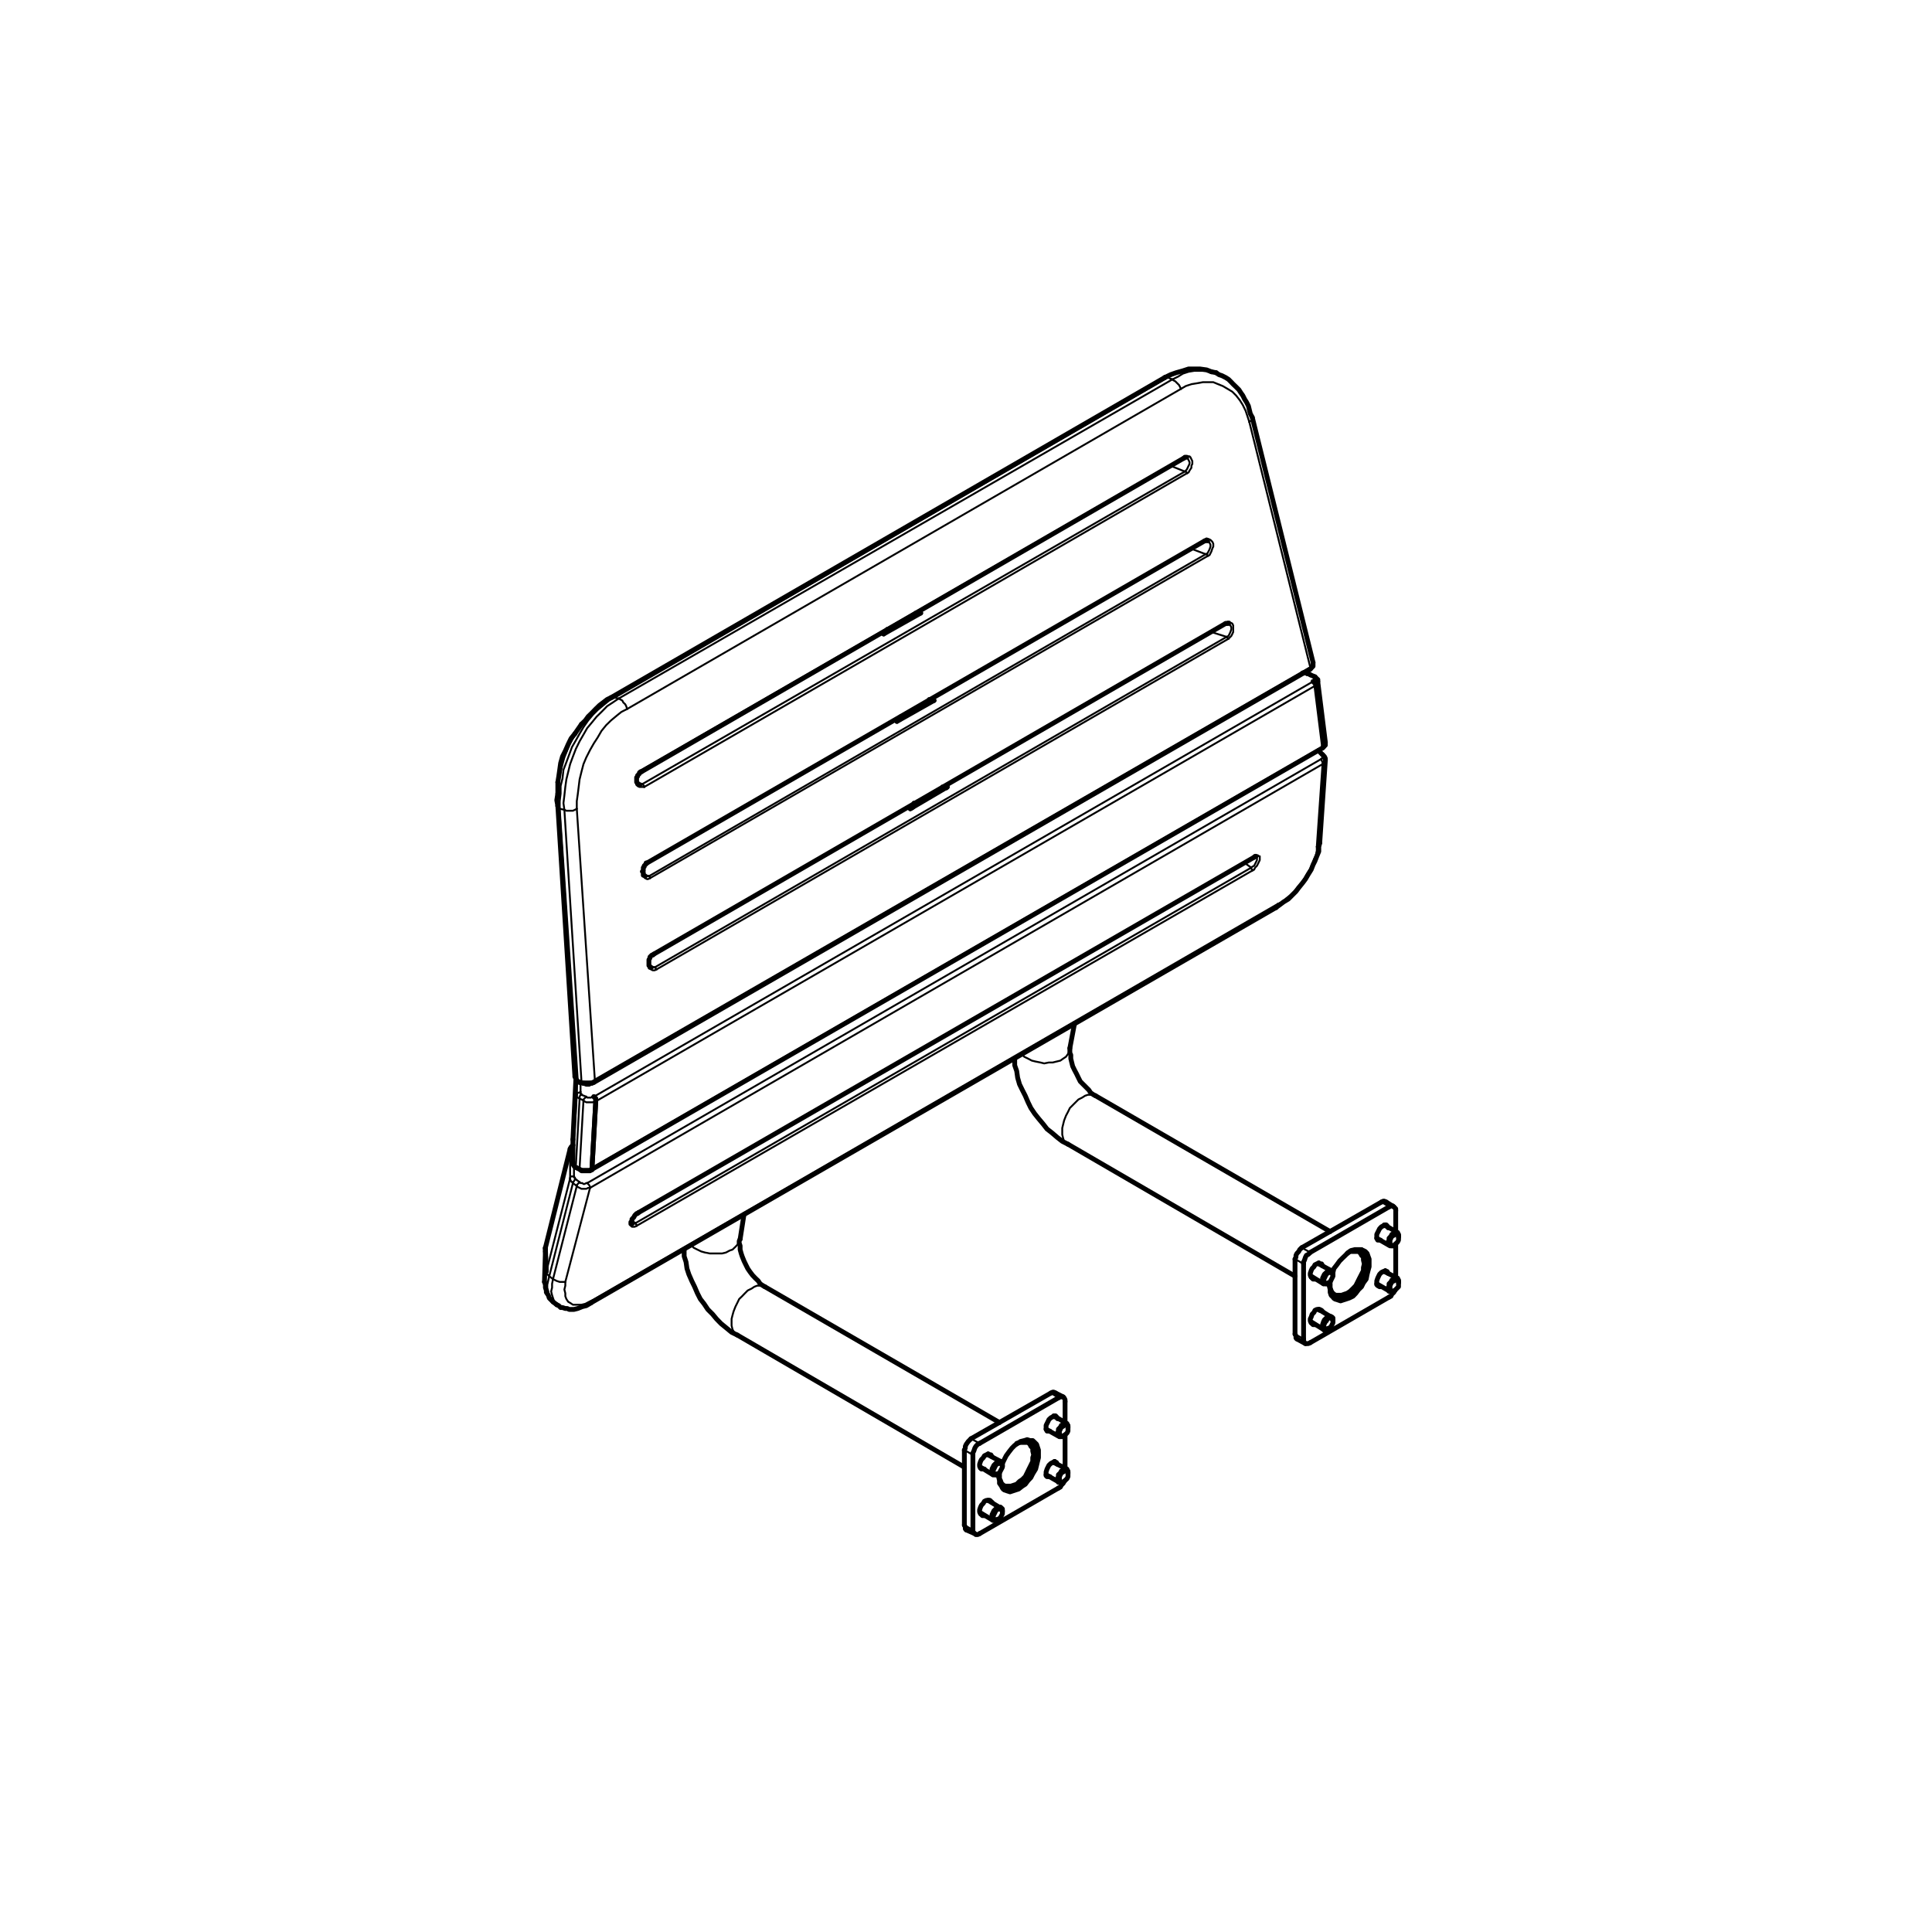<svg id="Layer_1" data-name="Layer 1" xmlns="http://www.w3.org/2000/svg" viewBox="0 0 165 165"><defs><style>.cls-1,.cls-2,.cls-3{fill:none;}.cls-2,.cls-3{stroke:#000;stroke-linecap:round;stroke-linejoin:round;}.cls-2{stroke-width:0.41px;}.cls-3{stroke-width:0.16px;}</style></defs><title>ARD-01-05-24-2</title><rect class="cls-1" width="165" height="165"/><polyline class="cls-2" points="113.84 108.67 113.92 108.34 114.17 108.02 114.41 107.69 114.65 107.45 114.9 107.21 115.14 106.97 115.38 106.8 115.71 106.72 115.95 106.72 116.2 106.72 116.44 106.8 116.6 106.88 116.76 107.05 116.84 107.29 116.93 107.53 116.93 107.86 116.93 108.18 116.84 108.51 116.76 108.83 116.68 109.24 116.44 109.56 116.28 109.89 116.03 110.13 115.79 110.45 115.55 110.7 115.22 110.86 114.98 110.94 114.73 111.02 114.49 111.1 114.25 111.02 114 110.94 113.84 110.78 113.68 110.62 113.6 110.37 113.6 110.13 113.52 109.8 113.6 109.48"/><line class="cls-2" x1="117.66" y1="105.83" x2="117.66" y2="105.83"/><line class="cls-2" x1="118.31" y1="104.69" x2="118.31" y2="104.61"/><polyline class="cls-2" points="117.9 105.91 117.82 105.91 117.66 105.91 117.58 105.75 117.58 105.67 117.58 105.42 117.66 105.26 117.74 105.1 117.82 104.94 117.98 104.77 118.14 104.69 118.31 104.61 118.39 104.61 118.47 104.69 118.55 104.86"/><line class="cls-2" x1="117.66" y1="109.72" x2="117.66" y2="109.72"/><line class="cls-2" x1="118.31" y1="108.59" x2="118.31" y2="108.51"/><polyline class="cls-2" points="117.9 109.89 117.82 109.89 117.66 109.8 117.58 109.72 117.58 109.56 117.58 109.4 117.66 109.16 117.74 108.99 117.82 108.83 117.98 108.67 118.14 108.59 118.31 108.59 118.39 108.59 118.47 108.59 118.55 108.75"/><line class="cls-2" x1="111.98" y1="112.97" x2="112.06" y2="112.97"/><line class="cls-2" x1="112.71" y1="111.91" x2="112.63" y2="111.83"/><polyline class="cls-2" points="112.3 113.13 112.14 113.13 112.06 113.05 111.98 112.97 111.9 112.81 111.9 112.64 111.98 112.48 112.06 112.24 112.22 112.08 112.3 111.91 112.46 111.83 112.63 111.83 112.71 111.83 112.87 111.91 112.95 112"/><line class="cls-2" x1="111.98" y1="109.07" x2="112.06" y2="109.07"/><line class="cls-2" x1="112.71" y1="107.94" x2="112.63" y2="107.86"/><polyline class="cls-2" points="112.3 109.24 112.14 109.24 112.06 109.16 111.98 109.07 111.9 108.91 111.9 108.75 111.98 108.51 112.06 108.34 112.22 108.18 112.3 108.02 112.46 107.94 112.63 107.86 112.71 107.94 112.87 107.94 112.95 108.1"/><polyline class="cls-2" points="118.39 102.66 118.22 102.58 118.14 102.58 117.98 102.66"/><line class="cls-3" x1="117.98" y1="102.66" x2="118.63" y2="103.07"/><polyline class="cls-2" points="118.63 103.07 118.79 102.99 118.95 102.99 119.04 103.07 119.12 103.15 119.2 103.23 119.2 103.39"/><line class="cls-3" x1="111.9" y1="106.96" x2="111.17" y2="106.56"/><polyline class="cls-2" points="110.6 113.94 110.68 114.1 110.68 114.27 110.76 114.35"/><polyline class="cls-2" points="111.17 106.56 111 106.72 110.92 106.88 110.76 107.05 110.68 107.21 110.68 107.37 110.6 107.53"/><polyline class="cls-2" points="119.12 110.21 119.04 110.37 118.87 110.53 118.79 110.7 118.63 110.78"/><polyline class="cls-2" points="111.9 114.67 111.73 114.75 111.57 114.75 111.49 114.75 111.41 114.67 111.33 114.51 111.33 114.35"/><line class="cls-3" x1="111.33" y1="114.35" x2="110.6" y2="113.94"/><line class="cls-3" x1="110.6" y1="107.53" x2="111.33" y2="107.94"/><polyline class="cls-2" points="111.33 107.94 111.33 107.78 111.41 107.61 111.49 107.37 111.57 107.21 111.73 107.13 111.9 106.97"/><line class="cls-2" x1="119.04" y1="103.07" x2="118.39" y2="102.66"/><line class="cls-2" x1="111.49" y1="114.75" x2="110.76" y2="114.35"/><line class="cls-2" x1="117.98" y1="102.66" x2="111.17" y2="106.56"/><line class="cls-2" x1="118.63" y1="103.07" x2="111.9" y2="106.96"/><line class="cls-2" x1="110.6" y1="107.53" x2="110.6" y2="113.94"/><line class="cls-2" x1="118.63" y1="110.78" x2="111.9" y2="114.67"/><line class="cls-2" x1="111.33" y1="114.35" x2="111.33" y2="107.94"/><line class="cls-2" x1="119.2" y1="109.16" x2="119.2" y2="106.23"/><line class="cls-2" x1="119.2" y1="105.18" x2="119.2" y2="103.39"/><polyline class="cls-2" points="85.61 124.98 85.77 124.65 85.93 124.33 86.17 124 86.42 123.68 86.66 123.44 86.91 123.27 87.15 123.11 87.47 123.03 87.72 122.95 87.96 123.03 88.2 123.03 88.37 123.19 88.53 123.35 88.61 123.6 88.69 123.84 88.69 124.17 88.69 124.49 88.61 124.81 88.53 125.14 88.45 125.46 88.2 125.87 88.04 126.19 87.8 126.44 87.56 126.76 87.31 126.92 86.99 127.17 86.74 127.25 86.5 127.33 86.26 127.41 86.01 127.33 85.77 127.25 85.61 127.09 85.53 126.92 85.36 126.68 85.36 126.44 85.28 126.11 85.36 125.79"/><line class="cls-2" x1="89.42" y1="122.14" x2="89.42" y2="122.14"/><line class="cls-2" x1="90.07" y1="121" x2="90.07" y2="120.92"/><polyline class="cls-2" points="89.66 122.22 89.58 122.22 89.42 122.22 89.34 122.06 89.34 121.97 89.34 121.73 89.42 121.57 89.5 121.41 89.58 121.24 89.75 121.08 89.91 121 90.07 120.92 90.15 120.92 90.23 121 90.31 121.16"/><line class="cls-2" x1="89.42" y1="126.03" x2="89.42" y2="126.03"/><line class="cls-2" x1="90.07" y1="124.9" x2="90.07" y2="124.81"/><polyline class="cls-2" points="89.66 126.11 89.58 126.11 89.42 126.11 89.34 126.03 89.34 125.87 89.34 125.71 89.42 125.46 89.5 125.3 89.58 125.14 89.75 124.98 89.91 124.9 90.07 124.81 90.15 124.9 90.23 124.9 90.31 125.06"/><line class="cls-2" x1="83.74" y1="129.28" x2="83.82" y2="129.28"/><line class="cls-2" x1="84.47" y1="128.14" x2="84.39" y2="128.14"/><polyline class="cls-2" points="84.07 129.44 83.9 129.44 83.82 129.36 83.74 129.28 83.66 129.12 83.66 128.95 83.74 128.71 83.82 128.55 83.98 128.38 84.07 128.22 84.23 128.14 84.39 128.14 84.55 128.14 84.63 128.22 84.72 128.3"/><line class="cls-2" x1="83.74" y1="125.38" x2="83.82" y2="125.38"/><line class="cls-2" x1="84.47" y1="124.25" x2="84.39" y2="124.17"/><polyline class="cls-2" points="84.07 125.46 83.9 125.46 83.82 125.46 83.74 125.38 83.66 125.22 83.66 125.06 83.74 124.81 83.82 124.65 83.98 124.49 84.07 124.33 84.23 124.25 84.39 124.17 84.55 124.25 84.63 124.25 84.72 124.41"/><polyline class="cls-2" points="90.15 118.97 89.99 118.89 89.91 118.89 89.75 118.97"/><line class="cls-3" x1="89.75" y1="118.97" x2="90.39" y2="119.38"/><polyline class="cls-2" points="90.39 119.38 90.56 119.3 90.72 119.3 90.8 119.3 90.88 119.38 90.96 119.54 90.96 119.7"/><line class="cls-3" x1="83.66" y1="123.27" x2="82.93" y2="122.87"/><polyline class="cls-2" points="82.36 130.25 82.44 130.41 82.44 130.57 82.52 130.66"/><polyline class="cls-2" points="82.93 122.87 82.77 123.03 82.69 123.11 82.52 123.35 82.44 123.52 82.44 123.68 82.36 123.84"/><polyline class="cls-2" points="90.88 126.52 90.8 126.68 90.64 126.84 90.56 127 90.39 127.09"/><polyline class="cls-2" points="83.66 130.98 83.5 131.06 83.34 131.06 83.25 130.98 83.17 130.9 83.09 130.82 83.09 130.66"/><line class="cls-3" x1="83.09" y1="130.66" x2="82.36" y2="130.25"/><line class="cls-3" x1="82.36" y1="123.84" x2="83.09" y2="124.25"/><polyline class="cls-2" points="83.09 124.25 83.09 124.08 83.17 123.92 83.25 123.68 83.34 123.52 83.5 123.35 83.66 123.27"/><line class="cls-2" x1="90.8" y1="119.3" x2="90.15" y2="118.97"/><line class="cls-2" x1="83.25" y1="130.98" x2="82.52" y2="130.66"/><line class="cls-2" x1="89.75" y1="118.97" x2="82.93" y2="122.87"/><line class="cls-2" x1="90.39" y1="119.38" x2="83.66" y2="123.27"/><line class="cls-2" x1="82.36" y1="123.84" x2="82.36" y2="130.25"/><line class="cls-2" x1="90.39" y1="127.09" x2="83.66" y2="130.98"/><line class="cls-2" x1="83.09" y1="130.66" x2="83.09" y2="124.25"/><line class="cls-2" x1="90.96" y1="125.38" x2="90.96" y2="122.54"/><line class="cls-2" x1="90.96" y1="121.49" x2="90.96" y2="119.7"/><polyline class="cls-3" points="58.99 106.31 59.24 106.56 59.56 106.72 59.89 106.88 60.21 106.97 60.62 107.05 60.94 107.05 61.35 107.05 61.67 107.05 62 106.97 62.32 106.8 62.56 106.72 62.81 106.48 62.97 106.31 63.13 106.07 63.21 105.83"/><polyline class="cls-2" points="86.83 123.27 87.15 123.19 87.31 123.19 87.56 123.19 87.8 123.19 87.96 123.35 88.04 123.52 88.2 123.68 88.2 123.92 88.28 124.25 88.2 124.49 88.2 124.81 88.04 125.14 87.88 125.46 87.72 125.79 87.56 126.11 87.31 126.36 87.07 126.52 86.83 126.76 86.58 126.84 86.34 126.92 86.09 126.92 85.85 126.92 85.69 126.84 85.53 126.68 85.44 126.44 85.36 126.28 85.36 125.95"/><polyline class="cls-3" points="62.97 114.02 62.81 113.94 62.65 113.7 62.56 113.54 62.48 113.21 62.48 112.97 62.48 112.64 62.56 112.32 62.65 112 62.81 111.59 62.97 111.27 63.13 110.94 63.38 110.7 63.62 110.45 63.86 110.21 64.19 110.05 64.43 109.89 64.67 109.8 64.92 109.8 65.16 109.8 65.32 109.89"/><polyline class="cls-2" points="88.04 123.03 88.2 123.19 88.37 123.35 88.45 123.6 88.45 123.92 88.45 124.25 88.45 124.57 88.37 124.9 88.2 125.22 88.04 125.55 87.88 125.87 87.64 126.19 87.47 126.52 87.15 126.68 86.91 126.92 86.66 127.09 86.42 127.17 86.17 127.25 85.93 127.25 85.69 127.17"/><line class="cls-2" x1="63.21" y1="105.83" x2="63.54" y2="103.72"/><polyline class="cls-2" points="65.32 109.89 65.16 109.8 64.92 109.64 64.76 109.4 64.51 109.16 64.27 108.91 64.03 108.59 63.86 108.34 63.7 108.02 63.54 107.69 63.38 107.29 63.3 107.05 63.21 106.72 63.21 106.4 63.13 106.15 63.13 105.99 63.21 105.83"/><polyline class="cls-2" points="62.97 114.02 62.48 113.78 62.08 113.45 61.59 113.05 61.19 112.64 60.86 112.24 60.45 111.83 60.13 111.35 59.81 110.94 59.56 110.45 59.32 109.89 59.08 109.4 58.83 108.83 58.67 108.34 58.59 107.78 58.43 107.29 58.43 106.72"/><line class="cls-2" x1="82.36" y1="125.3" x2="62.97" y2="114.02"/><line class="cls-2" x1="85.36" y1="121.49" x2="65.32" y2="109.89"/><polyline class="cls-3" points="91.37 89.52 91.37 89.76 91.21 90.01 91.04 90.25 90.8 90.41 90.56 90.58 90.23 90.66 89.91 90.74 89.58 90.74 89.18 90.82 88.85 90.74 88.45 90.66 88.12 90.58 87.8 90.41 87.47 90.25 87.23 90.01"/><polyline class="cls-2" points="113.6 109.64 113.6 109.97 113.68 110.21 113.76 110.37 113.92 110.53 114.09 110.62 114.33 110.62 114.57 110.62 114.82 110.53 115.06 110.45 115.3 110.29 115.55 110.05 115.79 109.8 115.95 109.48 116.11 109.16 116.28 108.83 116.44 108.51 116.44 108.26 116.52 107.94 116.44 107.61 116.44 107.37 116.28 107.21 116.2 107.05 116.03 106.88 115.79 106.88 115.55 106.88 115.3 106.88 115.06 107.05"/><polyline class="cls-3" points="93.56 93.58 93.4 93.5 93.15 93.5 92.91 93.5 92.67 93.58 92.42 93.74 92.1 93.9 91.86 94.14 91.61 94.39 91.37 94.63 91.21 94.96 91.04 95.28 90.88 95.69 90.8 96.01 90.72 96.34 90.72 96.66 90.72 96.9 90.8 97.23 90.88 97.47 91.04 97.63 91.21 97.72"/><polyline class="cls-2" points="113.92 110.86 114.17 110.94 114.41 110.94 114.65 110.86 114.9 110.78 115.14 110.62 115.38 110.45 115.71 110.21 115.87 109.89 116.11 109.56 116.28 109.24 116.44 108.91 116.6 108.59 116.68 108.26 116.68 107.94 116.68 107.61 116.68 107.37 116.6 107.13 116.44 106.88 116.28 106.72"/><line class="cls-2" x1="91.77" y1="87.41" x2="91.37" y2="89.52"/><polyline class="cls-2" points="86.66 90.41 86.66 90.98 86.83 91.47 86.91 92.04 87.07 92.6 87.31 93.09 87.56 93.58 87.8 94.14 88.04 94.63 88.37 95.12 88.69 95.52 89.1 96.01 89.42 96.42 89.83 96.74 90.31 97.15 90.72 97.47 91.21 97.72"/><polyline class="cls-2" points="91.37 89.52 91.37 89.68 91.37 89.93 91.45 90.09 91.45 90.41 91.53 90.74 91.61 91.06 91.77 91.39 91.94 91.71 92.1 92.04 92.26 92.36 92.5 92.6 92.75 92.85 92.99 93.09 93.15 93.33 93.4 93.5 93.56 93.58"/><line class="cls-2" x1="93.56" y1="93.58" x2="113.6" y2="105.18"/><line class="cls-2" x1="91.21" y1="97.72" x2="110.6" y2="108.99"/><polyline class="cls-2" points="119.44 109.48 119.44 109.32 119.36 109.24 119.28 109.16 119.2 109.16 119.04 109.24 118.87 109.32 118.79 109.48 118.63 109.64 118.63 109.8 118.55 110.05 118.63 110.13 118.63 110.29 118.79 110.29 118.87 110.29 119.04 110.29"/><polyline class="cls-2" points="119.12 110.21 118.95 110.29 118.87 110.29 118.79 110.21 118.71 110.13 118.71 109.97 118.71 109.8 118.79 109.64 118.87 109.48 119.04 109.4 119.12 109.32 119.28 109.32 119.36 109.32 119.44 109.4 119.44 109.56 119.44 109.72 119.44 109.89 119.36 109.97 119.2 110.13 119.12 110.21"/><line class="cls-2" x1="119.12" y1="110.21" x2="119.04" y2="110.29"/><line class="cls-2" x1="119.44" y1="109.56" x2="119.44" y2="109.48"/><line class="cls-3" x1="117.58" y1="109.64" x2="117.58" y2="109.64"/><polyline class="cls-3" points="118.22 108.59 118.22 108.59 118.31 108.59"/><line class="cls-3" x1="117.58" y1="109.72" x2="117.66" y2="109.72"/><line class="cls-2" x1="118.22" y1="108.59" x2="119.36" y2="109.16"/><line class="cls-2" x1="117.58" y1="109.64" x2="118.71" y2="110.29"/><polyline class="cls-2" points="113.84 112.72 113.84 112.56 113.76 112.48 113.6 112.4 113.52 112.4 113.36 112.48 113.28 112.56 113.11 112.72 113.03 112.89 112.95 113.13 112.95 113.29 112.95 113.45 113.03 113.54 113.11 113.62 113.28 113.62 113.36 113.54"/><polyline class="cls-2" points="113.44 113.45 113.36 113.54 113.19 113.54 113.11 113.45 113.11 113.37 113.03 113.21 113.11 113.05 113.19 112.89 113.28 112.81 113.36 112.64 113.52 112.56 113.6 112.56 113.76 112.56 113.76 112.64 113.84 112.81 113.84 112.97 113.76 113.13 113.68 113.29 113.6 113.37 113.44 113.45"/><line class="cls-2" x1="113.44" y1="113.46" x2="113.36" y2="113.54"/><line class="cls-2" x1="113.84" y1="112.81" x2="113.84" y2="112.73"/><line class="cls-3" x1="111.98" y1="112.89" x2="111.98" y2="112.89"/><line class="cls-3" x1="112.54" y1="111.83" x2="112.63" y2="111.83"/><line class="cls-3" x1="111.98" y1="112.97" x2="111.98" y2="112.97"/><line class="cls-2" x1="112.63" y1="111.83" x2="113.68" y2="112.48"/><line class="cls-2" x1="111.98" y1="112.89" x2="113.03" y2="113.54"/><polyline class="cls-2" points="113.84 108.83 113.84 108.67 113.76 108.59 113.6 108.51 113.52 108.51 113.36 108.59 113.28 108.67 113.11 108.83 113.03 108.99 112.95 109.16 112.95 109.32 112.95 109.48 113.03 109.64 113.11 109.64 113.28 109.64 113.36 109.64"/><polyline class="cls-2" points="113.44 109.56 113.36 109.64 113.19 109.64 113.11 109.56 113.11 109.48 113.03 109.32 113.11 109.16 113.19 108.99 113.28 108.83 113.36 108.75 113.52 108.67 113.6 108.67 113.76 108.67 113.76 108.75 113.84 108.91 113.84 108.99 113.76 109.16 113.68 109.32 113.6 109.48 113.44 109.56"/><line class="cls-2" x1="113.44" y1="109.56" x2="113.36" y2="109.64"/><line class="cls-2" x1="113.84" y1="108.91" x2="113.84" y2="108.83"/><line class="cls-3" x1="111.98" y1="108.99" x2="111.98" y2="108.99"/><polyline class="cls-3" points="112.55 107.94 112.63 107.94 112.63 107.86"/><line class="cls-3" x1="111.98" y1="108.99" x2="111.98" y2="109.07"/><line class="cls-2" x1="112.63" y1="107.94" x2="113.68" y2="108.51"/><line class="cls-2" x1="111.98" y1="108.99" x2="113.03" y2="109.64"/><polyline class="cls-2" points="91.21 121.89 91.21 121.73 91.13 121.65 91.04 121.57 90.96 121.57 90.8 121.65 90.64 121.73 90.56 121.89 90.39 122.06 90.39 122.22 90.31 122.38 90.39 122.54 90.39 122.62 90.56 122.7 90.64 122.7 90.8 122.62"/><polyline class="cls-2" points="90.88 122.62 90.72 122.7 90.64 122.62 90.56 122.62 90.48 122.46 90.48 122.38 90.48 122.22 90.56 122.06 90.64 121.89 90.8 121.81 90.88 121.73 91.04 121.65 91.13 121.73 91.21 121.81 91.21 121.89 91.21 122.06 91.21 122.22 91.13 122.38 90.96 122.54 90.88 122.62"/><line class="cls-2" x1="90.88" y1="122.62" x2="90.8" y2="122.62"/><line class="cls-2" x1="91.21" y1="121.97" x2="91.21" y2="121.89"/><line class="cls-3" x1="89.34" y1="122.06" x2="89.34" y2="122.06"/><polyline class="cls-3" points="89.99 120.92 89.99 120.92 90.07 121"/><line class="cls-3" x1="89.34" y1="122.06" x2="89.42" y2="122.06"/><line class="cls-2" x1="89.99" y1="120.92" x2="91.12" y2="121.57"/><line class="cls-2" x1="89.34" y1="122.06" x2="90.48" y2="122.7"/><polyline class="cls-2" points="91.21 125.79 91.21 125.63 91.13 125.55 91.04 125.46 90.96 125.46 90.8 125.55 90.64 125.63 90.56 125.79 90.39 125.95 90.39 126.11 90.31 126.28 90.39 126.44 90.39 126.6 90.56 126.6 90.64 126.6 90.8 126.6"/><polyline class="cls-2" points="90.88 126.52 90.72 126.6 90.64 126.6 90.56 126.52 90.48 126.44 90.48 126.28 90.48 126.11 90.56 125.95 90.64 125.79 90.8 125.71 90.88 125.63 91.04 125.63 91.13 125.63 91.21 125.71 91.21 125.87 91.21 125.95 91.21 126.11 91.13 126.28 90.96 126.44 90.88 126.52"/><line class="cls-2" x1="90.88" y1="126.52" x2="90.8" y2="126.6"/><line class="cls-2" x1="91.21" y1="125.87" x2="91.21" y2="125.79"/><line class="cls-3" x1="89.34" y1="125.95" x2="89.34" y2="125.95"/><polyline class="cls-3" points="90.07 124.9 89.99 124.81 89.99 124.9"/><line class="cls-3" x1="89.34" y1="125.95" x2="89.42" y2="126.03"/><line class="cls-2" x1="89.99" y1="124.9" x2="91.12" y2="125.46"/><line class="cls-2" x1="89.34" y1="125.95" x2="90.48" y2="126.6"/><polyline class="cls-2" points="85.61 129.03 85.61 128.87 85.53 128.79 85.44 128.71 85.28 128.71 85.12 128.79 85.04 128.87 84.88 129.03 84.8 129.2 84.72 129.36 84.72 129.6 84.72 129.68 84.8 129.84 84.88 129.84 85.04 129.93 85.12 129.84"/><polyline class="cls-2" points="85.2 129.76 85.12 129.84 84.96 129.84 84.88 129.76 84.88 129.68 84.8 129.52 84.88 129.36 84.96 129.2 85.04 129.03 85.12 128.95 85.28 128.87 85.36 128.87 85.53 128.87 85.53 128.95 85.61 129.12 85.61 129.28 85.53 129.44 85.44 129.6 85.36 129.68 85.2 129.76"/><line class="cls-2" x1="85.2" y1="129.76" x2="85.12" y2="129.84"/><line class="cls-2" x1="85.61" y1="129.11" x2="85.61" y2="129.03"/><line class="cls-3" x1="83.74" y1="129.2" x2="83.74" y2="129.2"/><line class="cls-3" x1="84.31" y1="128.14" x2="84.39" y2="128.14"/><line class="cls-3" x1="83.74" y1="129.28" x2="83.74" y2="129.28"/><line class="cls-2" x1="84.39" y1="128.14" x2="85.45" y2="128.79"/><line class="cls-2" x1="83.74" y1="129.2" x2="84.8" y2="129.84"/><polyline class="cls-2" points="85.61 125.14 85.61 124.98 85.53 124.9 85.44 124.81 85.28 124.81 85.12 124.9 85.04 124.98 84.88 125.14 84.8 125.3 84.72 125.46 84.72 125.63 84.72 125.79 84.8 125.95 84.88 125.95 85.04 125.95 85.12 125.95"/><polyline class="cls-2" points="85.2 125.87 85.12 125.95 84.96 125.95 84.88 125.87 84.88 125.79 84.8 125.63 84.88 125.46 84.96 125.3 85.04 125.14 85.12 125.06 85.28 124.98 85.36 124.98 85.53 124.98 85.53 125.06 85.61 125.22 85.61 125.3 85.53 125.46 85.44 125.63 85.36 125.79 85.2 125.87"/><line class="cls-2" x1="85.2" y1="125.87" x2="85.12" y2="125.95"/><line class="cls-2" x1="85.61" y1="125.22" x2="85.61" y2="125.14"/><line class="cls-3" x1="83.74" y1="125.3" x2="83.74" y2="125.3"/><polyline class="cls-3" points="84.31 124.17 84.39 124.25 84.39 124.17"/><line class="cls-3" x1="83.74" y1="125.3" x2="83.74" y2="125.3"/><line class="cls-2" x1="84.39" y1="124.25" x2="85.45" y2="124.81"/><line class="cls-2" x1="83.74" y1="125.3" x2="84.8" y2="125.95"/><polyline class="cls-2" points="119.44 105.58 119.44 105.42 119.36 105.34 119.28 105.26 119.2 105.26 119.04 105.34 118.87 105.42 118.79 105.58 118.63 105.75 118.63 105.91 118.55 106.07 118.63 106.23 118.63 106.31 118.79 106.4 118.87 106.4 119.04 106.4"/><polyline class="cls-2" points="119.12 106.31 118.95 106.4 118.87 106.4 118.79 106.31 118.71 106.23 118.71 106.07 118.71 105.91 118.79 105.75 118.87 105.58 119.04 105.5 119.12 105.42 119.28 105.42 119.36 105.42 119.44 105.5 119.44 105.58 119.44 105.75 119.44 105.91 119.36 106.07 119.2 106.23 119.12 106.31"/><line class="cls-2" x1="119.12" y1="106.32" x2="119.04" y2="106.4"/><line class="cls-2" x1="119.44" y1="105.67" x2="119.44" y2="105.59"/><line class="cls-3" x1="117.58" y1="105.75" x2="117.58" y2="105.75"/><polyline class="cls-3" points="118.22 104.61 118.22 104.61 118.31 104.69"/><line class="cls-3" x1="117.58" y1="105.75" x2="117.66" y2="105.75"/><line class="cls-2" x1="118.22" y1="104.61" x2="119.36" y2="105.26"/><line class="cls-2" x1="117.58" y1="105.75" x2="118.71" y2="106.4"/><line class="cls-3" x1="55.91" y1="82.62" x2="55.42" y2="82.46"/><line class="cls-3" x1="104.76" y1="54.39" x2="103.46" y2="53.98"/><line class="cls-3" x1="80.9" y1="67.21" x2="80.66" y2="67.13"/><line class="cls-3" x1="77.74" y1="69.07" x2="77.49" y2="68.99"/><line class="cls-3" x1="55.42" y1="74.83" x2="54.94" y2="74.67"/><line class="cls-3" x1="102.97" y1="47.33" x2="101.67" y2="46.84"/><line class="cls-3" x1="79.77" y1="59.82" x2="79.52" y2="59.66"/><line class="cls-3" x1="76.6" y1="61.61" x2="76.36" y2="61.53"/><line class="cls-3" x1="54.86" y1="66.96" x2="54.37" y2="66.8"/><line class="cls-3" x1="75.47" y1="54.14" x2="75.22" y2="54.06"/><line class="cls-3" x1="78.63" y1="52.36" x2="78.39" y2="52.28"/><line class="cls-3" x1="101.19" y1="40.27" x2="99.97" y2="39.78"/><line class="cls-3" x1="104.76" y1="54.39" x2="55.91" y2="82.62"/><line class="cls-3" x1="102.97" y1="47.33" x2="55.42" y2="74.83"/><polyline class="cls-3" points="104.92 54.55 105 54.47 105.16 54.31 105.24 54.15 105.32 53.98 105.32 53.74 105.32 53.58 105.32 53.41 105.24 53.25 105.08 53.17 105 53.09 104.84 53.09 104.67 53.17"/><line class="cls-3" x1="56.07" y1="82.79" x2="104.92" y2="54.55"/><polyline class="cls-3" points="55.83 81.41 55.67 81.49 55.59 81.65 55.42 81.81 55.42 82.06 55.34 82.22 55.34 82.38 55.42 82.62 55.51 82.7 55.59 82.79 55.75 82.87 55.91 82.87 56.07 82.79"/><line class="cls-3" x1="104.67" y1="53.17" x2="55.83" y2="81.41"/><polyline class="cls-3" points="54.78 65.75 54.7 65.91 54.53 65.99 54.45 66.23 54.37 66.4 54.37 66.64 54.37 66.8 54.37 66.96 54.45 67.13 54.61 67.21 54.7 67.21 54.86 67.21 55.02 67.21"/><line class="cls-3" x1="101.1" y1="39.05" x2="54.78" y2="65.75"/><polyline class="cls-3" points="101.35 40.43 101.51 40.35 101.59 40.19 101.75 39.95 101.75 39.78 101.83 39.62 101.83 39.38 101.75 39.22 101.67 39.05 101.59 38.97 101.43 38.97 101.27 38.97 101.11 39.05"/><line class="cls-3" x1="55.02" y1="67.21" x2="101.35" y2="40.43"/><polyline class="cls-3" points="103.13 47.49 103.3 47.41 103.38 47.25 103.46 47.09 103.54 46.84 103.62 46.68 103.62 46.44 103.54 46.27 103.46 46.19 103.38 46.11 103.21 46.03 103.05 46.03 102.89 46.11"/><line class="cls-3" x1="55.51" y1="75" x2="103.13" y2="47.49"/><polyline class="cls-3" points="55.34 73.62 55.18 73.7 55.02 73.86 54.94 74.02 54.86 74.19 54.86 74.43 54.86 74.59 54.94 74.75 55.02 74.92 55.1 75 55.26 75.08 55.34 75.08 55.51 75"/><line class="cls-3" x1="102.89" y1="46.11" x2="55.34" y2="73.62"/><line class="cls-3" x1="104.67" y1="53.17" x2="104.67" y2="53.25"/><polyline class="cls-3" points="104.92 53.25 105 53.33 105.08 53.41 105.16 53.58 105.16 53.74 105.08 53.98 105 54.15 104.92 54.31 104.76 54.39 104.84 54.47 104.92 54.55"/><polyline class="cls-3" points="55.91 82.62 55.99 82.62 55.99 82.7 56.07 82.79"/><line class="cls-3" x1="55.83" y1="81.49" x2="55.83" y2="81.41"/><polyline class="cls-3" points="55.91 82.62 55.83 82.62 55.67 82.7 55.59 82.62"/><line class="cls-3" x1="102.89" y1="46.11" x2="102.89" y2="46.19"/><polyline class="cls-3" points="103.13 46.19 103.21 46.19 103.3 46.36 103.38 46.52 103.38 46.68 103.3 46.92 103.21 47.09 103.13 47.25 102.97 47.33 103.05 47.33 103.13 47.41 103.13 47.49"/><polyline class="cls-3" points="55.42 74.83 55.42 74.83 55.51 74.92 55.51 75"/><line class="cls-3" x1="55.26" y1="73.7" x2="55.34" y2="73.62"/><polyline class="cls-3" points="55.42 74.83 55.26 74.83 55.18 74.83 55.1 74.83"/><polyline class="cls-3" points="55.02 67.21 55.02 67.13 54.94 67.05 54.86 66.96 54.78 67.05 54.7 67.05 54.61 67.05"/><polyline class="cls-3" points="54.78 65.91 54.78 65.83 54.78 65.75"/><line class="cls-3" x1="101.1" y1="39.13" x2="101.1" y2="39.05"/><polyline class="cls-3" points="101.35 39.05 101.43 39.13 101.51 39.3 101.59 39.46 101.59 39.62 101.51 39.78 101.43 39.95 101.35 40.11 101.19 40.27 101.27 40.27 101.35 40.35 101.35 40.43"/><line class="cls-3" x1="101.19" y1="40.27" x2="54.86" y2="66.96"/><polyline class="cls-2" points="104.67 53.25 104.76 53.25 104.92 53.25"/><polyline class="cls-2" points="55.59 82.62 55.51 82.62 55.51 82.54 55.42 82.46 55.42 82.38 55.42 82.3 55.42 82.22 55.42 82.14 55.42 82.06 55.42 81.97 55.51 81.81 55.51 81.73 55.59 81.65 55.67 81.57 55.75 81.57 55.83 81.49"/><line class="cls-2" x1="55.83" y1="81.49" x2="104.67" y2="53.25"/><polyline class="cls-2" points="102.89 46.19 102.97 46.19 103.05 46.11 103.13 46.19"/><polyline class="cls-2" points="55.1 74.83 55.02 74.75 54.94 74.75 54.94 74.67 54.94 74.59 54.94 74.51 54.86 74.43 54.94 74.35 54.94 74.27 54.94 74.1 55.02 74.02 55.02 73.94 55.1 73.86 55.18 73.78 55.18 73.7 55.26 73.7"/><line class="cls-2" x1="55.26" y1="73.7" x2="102.89" y2="46.19"/><polyline class="cls-2" points="54.61 67.05 54.53 66.96 54.45 66.96 54.45 66.88 54.37 66.8 54.37 66.72 54.37 66.64 54.37 66.56 54.37 66.4 54.45 66.31 54.45 66.23 54.53 66.15 54.61 66.07 54.61 65.99 54.7 65.91 54.78 65.91"/><line class="cls-2" x1="54.78" y1="65.91" x2="101.1" y2="39.13"/><polyline class="cls-2" points="101.11 39.13 101.19 39.05 101.27 39.05 101.35 39.05"/><line class="cls-2" x1="80.9" y1="67.21" x2="77.74" y2="69.07"/><line class="cls-2" x1="79.77" y1="59.82" x2="76.6" y2="61.61"/><polyline class="cls-2" points="77.74 69.07 77.9 68.99 77.98 68.91 78.06 68.75 78.06 68.59"/><polyline class="cls-2" points="80.5 67.21 80.58 67.29 80.74 67.29 80.82 67.29 80.9 67.21"/><polyline class="cls-2" points="76.6 61.61 76.68 61.53 76.84 61.45 76.93 61.28 76.93 61.2"/><polyline class="cls-2" points="79.36 59.74 79.44 59.83 79.52 59.83 79.69 59.83 79.77 59.83"/><polyline class="cls-2" points="75.47 54.15 75.55 54.06 75.71 53.98 75.79 53.9 75.79 53.74"/><line class="cls-2" x1="78.63" y1="52.36" x2="75.47" y2="54.14"/><polyline class="cls-2" points="78.22 52.36 78.31 52.36 78.39 52.44 78.55 52.36 78.63 52.36"/><polyline class="cls-3" points="112.14 56.58 112.14 56.66 112.14 56.74 112.06 56.82 111.9 56.98 111.9 57.07 111.9 57.15"/><polyline class="cls-3" points="50.8 92.2 50.8 92.28 50.8 92.36 50.72 92.44"/><line class="cls-3" x1="111.9" y1="56.98" x2="50.8" y2="92.2"/><polyline class="cls-3" points="50.8 92.2 50.72 92.28 50.56 92.36 50.4 92.36 50.23 92.36 50.07 92.36 49.99 92.36 49.83 92.36 49.66 92.36 49.74 92.44 49.74 92.52 49.83 92.52"/><polyline class="cls-3" points="49.34 92.2 49.34 92.28 49.42 92.36 49.5 92.44"/><line class="cls-3" x1="49.66" y1="92.36" x2="49.34" y2="92.2"/><polyline class="cls-3" points="49.34 92.2 49.26 92.2 49.18 92.12 49.18 92.04 49.1 91.95"/><polyline class="cls-2" points="112.14 56.58 112.14 56.66 112.14 56.82 112.14 56.9 112.06 56.98 111.98 57.07 111.9 57.15"/><line class="cls-2" x1="50.72" y1="92.44" x2="111.9" y2="57.15"/><polyline class="cls-2" points="50.72 92.44 50.64 92.44 50.56 92.52 50.4 92.52 50.31 92.6 50.15 92.6 50.07 92.6 49.91 92.52 49.83 92.52"/><line class="cls-2" x1="49.5" y1="92.44" x2="49.83" y2="92.52"/><polyline class="cls-2" points="49.5 92.44 49.34 92.36 49.26 92.28 49.18 92.12 49.1 91.95"/><line class="cls-3" x1="47.8" y1="69.07" x2="49.34" y2="92.2"/><polyline class="cls-3" points="47.8 69.07 47.72 68.99 47.64 68.91 47.64 68.83"/><line class="cls-2" x1="47.64" y1="68.83" x2="47.64" y2="68.83"/><line class="cls-3" x1="48.2" y1="69.16" x2="49.66" y2="92.36"/><line class="cls-3" x1="49.26" y1="69.07" x2="50.8" y2="92.2"/><polyline class="cls-3" points="49.26 69.07 49.1 69.16 48.93 69.24 48.77 69.24 48.53 69.24 48.37 69.24 48.2 69.16"/><line class="cls-3" x1="111.9" y1="56.98" x2="106.7" y2="36.05"/><polyline class="cls-3" points="100.86 33.21 101.27 32.97 101.75 32.81 102.24 32.73 102.73 32.64 103.13 32.64 103.62 32.64 104.03 32.81 104.43 32.97 104.84 33.21 105.24 33.45 105.57 33.78 105.89 34.19 106.14 34.59 106.38 35.08 106.54 35.56 106.7 36.05"/><line class="cls-3" x1="100.86" y1="33.21" x2="53.56" y2="60.55"/><polyline class="cls-3" points="49.26 69.07 49.26 68.42 49.34 67.86 49.42 67.21 49.5 66.56 49.66 65.91 49.83 65.26 50.07 64.69 50.4 64.04 50.72 63.48 51.04 62.99 51.37 62.42 51.77 61.93 52.18 61.53 52.67 61.12 53.07 60.8 53.56 60.55"/><polyline class="cls-3" points="106.7 36.05 106.78 35.97 106.86 35.89 106.95 35.73 106.95 35.65"/><polyline class="cls-3" points="100.86 33.21 100.78 33.05 100.7 32.89 100.54 32.73 100.37 32.56 100.21 32.48 100.13 32.4 100.62 32.16 101.02 31.91 101.51 31.75 102 31.67 102.48 31.67 102.97 31.67 103.38 31.75 103.86 31.83"/><polyline class="cls-3" points="53.56 60.55 53.48 60.31 53.4 60.15 53.23 59.99 53.15 59.83 52.99 59.74 52.83 59.66"/><line class="cls-3" x1="100.13" y1="32.4" x2="52.83" y2="59.66"/><polyline class="cls-3" points="48.2 69.16 48.12 68.59 48.2 67.94 48.28 67.21 48.37 66.56 48.53 65.91 48.69 65.26 48.93 64.61 49.18 63.96 49.5 63.31 49.83 62.74 50.15 62.18 50.56 61.69 50.96 61.2 51.45 60.72 51.85 60.31 52.34 59.99 52.83 59.66"/><polyline class="cls-3" points="99.72 32.24 99.64 32.24 99.56 32.24 99.48 32.24"/><line class="cls-2" x1="99.48" y1="32.24" x2="99.48" y2="32.24"/><polyline class="cls-3" points="99.72 32.24 100.21 32 100.7 31.83 101.19 31.67 101.67 31.59 102.16 31.51 102.65 31.59 103.05 31.59 103.46 31.75"/><polyline class="cls-3" points="52.5 59.58 52.42 59.5 52.26 59.5 52.18 59.58"/><line class="cls-3" x1="99.73" y1="32.24" x2="52.5" y2="59.58"/><polyline class="cls-3" points="47.64 66.8 47.72 66.31 47.8 65.75 47.88 65.18 48.04 64.61 48.28 64.13 48.53 63.56 48.77 63.07 49.1 62.66"/><polyline class="cls-3" points="47.64 67.78 47.64 67.21 47.72 66.56 47.88 65.91 48.04 65.26 48.2 64.69 48.45 64.04 48.69 63.48 49.02 62.91 49.34 62.42 49.66 61.85"/><polyline class="cls-3" points="47.8 69.07 47.8 68.42 47.88 67.78 47.88 67.13 48.04 66.48 48.12 65.75 48.37 65.1 48.61 64.45 48.85 63.8 49.18 63.23 49.5 62.66 49.83 62.1 50.23 61.53 50.64 61.04 51.04 60.64 51.53 60.23 52.02 59.83 52.5 59.58"/><line class="cls-2" x1="49.1" y1="91.95" x2="47.64" y2="68.83"/><line class="cls-2" x1="106.95" y1="35.65" x2="112.14" y2="56.58"/><polyline class="cls-2" points="103.86 31.83 104.11 32 104.35 32.08 104.67 32.24 104.92 32.4 105.16 32.64 105.32 32.81 105.57 33.05 105.81 33.29 105.97 33.54 106.14 33.78 106.3 34.1 106.46 34.35 106.62 34.67 106.7 35 106.78 35.32 106.95 35.65"/><polyline class="cls-2" points="99.48 32.24 99.97 32 100.45 31.83 101.02 31.67 101.51 31.51 102 31.51 102.48 31.51 103.05 31.59 103.46 31.75"/><line class="cls-2" x1="52.18" y1="59.58" x2="99.48" y2="32.24"/><polyline class="cls-2" points="47.64 66.8 47.72 66.31 47.8 65.75 47.88 65.18 48.04 64.61 48.28 64.13 48.53 63.56 48.77 63.07 49.1 62.66"/><line class="cls-2" x1="47.64" y1="67.78" x2="47.64" y2="66.8"/><line class="cls-2" x1="49.1" y1="62.66" x2="49.66" y2="61.85"/><polyline class="cls-2" points="47.64 68.83 47.55 68.34 47.64 67.78"/><polyline class="cls-2" points="49.66 61.85 49.99 61.53 50.23 61.2 50.56 60.88 50.88 60.55 51.21 60.23 51.53 59.99 51.85 59.74 52.18 59.58"/><line class="cls-3" x1="47.8" y1="69.07" x2="48.2" y2="69.16"/><line class="cls-3" x1="52.5" y1="59.58" x2="52.83" y2="59.66"/><line class="cls-3" x1="99.73" y1="32.24" x2="100.13" y2="32.4"/><line class="cls-2" x1="103.46" y1="31.75" x2="103.86" y2="31.83"/><line class="cls-3" x1="49.58" y1="93.25" x2="49.58" y2="92.44"/><polyline class="cls-3" points="49.66 93.5 49.66 93.42 49.58 93.42 49.58 93.33 49.58 93.25"/><line class="cls-3" x1="50.07" y1="93.66" x2="49.66" y2="93.5"/><polyline class="cls-3" points="50.72 93.66 50.64 93.66 50.56 93.66 50.48 93.74 50.4 93.74 50.31 93.74 50.15 93.74 50.07 93.66"/><line class="cls-3" x1="112.14" y1="58.2" x2="50.72" y2="93.66"/><polyline class="cls-3" points="112.14 57.8 112.14 57.88 112.22 57.88 112.22 57.96 112.22 58.04 112.22 58.12 112.14 58.12 112.14 58.2"/><line class="cls-3" x1="111.73" y1="57.63" x2="112.14" y2="57.8"/><polyline class="cls-3" points="111.41 57.55 111.49 57.55 111.65 57.55 111.73 57.55 111.73 57.63"/><line class="cls-3" x1="111.17" y1="57.55" x2="111.41" y2="57.55"/><line class="cls-3" x1="50.88" y1="94.06" x2="112.38" y2="58.53"/><line class="cls-3" x1="113.03" y1="63.72" x2="50.56" y2="99.74"/><polyline class="cls-3" points="112.3 57.8 112.22 57.8 112.14 57.8"/><polyline class="cls-3" points="111.9 57.63 111.81 57.55 111.73 57.63"/><polyline class="cls-3" points="111.41 57.47 111.41 57.47 111.41 57.55"/><polyline class="cls-3" points="49.26 93.5 49.26 93.42 49.34 93.33 49.42 93.33 49.58 93.25"/><polyline class="cls-3" points="49.5 93.82 49.5 93.74 49.5 93.66 49.58 93.5 49.66 93.5"/><polyline class="cls-3" points="49.83 93.98 49.83 93.9 49.91 93.82 49.99 93.74 50.07 93.66"/><line class="cls-3" x1="49.5" y1="93.82" x2="49.83" y2="93.98"/><line class="cls-3" x1="49.5" y1="99.74" x2="49.18" y2="99.58"/><polyline class="cls-3" points="49.5 99.74 49.5 99.83 49.5 99.91 49.58 99.91"/><polyline class="cls-3" points="49.18 99.58 49.18 99.66 49.26 99.74"/><line class="cls-3" x1="48.93" y1="99.26" x2="48.93" y2="99.26"/><line class="cls-3" x1="48.93" y1="97.31" x2="48.93" y2="97.31"/><line class="cls-2" x1="50.48" y1="99.91" x2="112.95" y2="63.88"/><polyline class="cls-2" points="112.55 58.2 112.55 58.04 112.46 57.96 112.38 57.88 112.3 57.8"/><line class="cls-2" x1="111.9" y1="57.63" x2="112.3" y2="57.8"/><polyline class="cls-2" points="111.9 57.63 111.81 57.55 111.65 57.55 111.57 57.47 111.41 57.47"/><line class="cls-2" x1="111.41" y1="57.47" x2="111.25" y2="57.47"/><polyline class="cls-2" points="50.48 99.91 50.4 99.99 50.23 99.99 50.15 99.99 49.99 99.99 49.91 99.99 49.83 99.99 49.66 99.99 49.58 99.91"/><line class="cls-2" x1="49.26" y1="99.74" x2="49.58" y2="99.91"/><polyline class="cls-2" points="49.26 99.74 49.1 99.66 49.02 99.58 48.93 99.42 48.93 99.26"/><line class="cls-2" x1="48.93" y1="99.26" x2="48.93" y2="97.31"/><polyline class="cls-2" points="113.19 63.4 113.19 63.48 113.19 63.64 113.11 63.72 113.03 63.8"/><polyline class="cls-2" points="50.72 93.66 50.8 93.74 50.88 93.82 50.88 93.9 50.88 94.06"/><line class="cls-2" x1="50.88" y1="94.06" x2="50.56" y2="99.74"/><polyline class="cls-2" points="50.56 99.74 50.56 99.83 50.56 99.91 50.48 99.91"/><line class="cls-3" x1="49.26" y1="92.28" x2="49.26" y2="93.5"/><polyline class="cls-3" points="49.26 93.5 49.26 93.58 49.26 93.66 49.34 93.74 49.5 93.82"/><polyline class="cls-2" points="50.72 93.66 50.8 93.74 50.88 93.82 50.88 93.9 50.88 94.06"/><polyline class="cls-3" points="49.83 93.98 49.91 94.06 50.07 94.14 50.23 94.14 50.4 94.14 50.48 94.14 50.64 94.14 50.8 94.06 50.88 94.06"/><line class="cls-3" x1="49.83" y1="93.98" x2="49.5" y2="99.74"/><polyline class="cls-3" points="50.56 99.74 50.48 99.83 50.31 99.83 50.15 99.83 50.07 99.83 49.91 99.83 49.74 99.83 49.58 99.83 49.5 99.74"/><line class="cls-2" x1="50.56" y1="99.74" x2="50.88" y2="94.06"/><line class="cls-3" x1="49.5" y1="93.82" x2="49.18" y2="99.58"/><line class="cls-3" x1="48.93" y1="99.26" x2="49.26" y2="93.5"/><polyline class="cls-3" points="49.18 99.58 49.02 99.5 48.93 99.42 48.93 99.34 48.93 99.26"/><polyline class="cls-3" points="48.93 99.26 48.93 97.31 49.18 92.2"/><line class="cls-3" x1="48.93" y1="97.31" x2="48.93" y2="97.31"/><polyline class="cls-2" points="50.56 99.74 50.56 99.83 50.48 99.91"/><line class="cls-2" x1="48.93" y1="97.31" x2="49.18" y2="92.2"/><polyline class="cls-2" points="112.38 58.53 112.38 58.45 112.3 58.36 112.22 58.28 112.14 58.2"/><line class="cls-2" x1="113.03" y1="63.72" x2="112.38" y2="58.53"/><polyline class="cls-2" points="112.95 63.88 113.03 63.8 113.03 63.72"/><polyline class="cls-3" points="112.38 58.53 112.46 58.45 112.55 58.36 112.55 58.28 112.55 58.2"/><polyline class="cls-3" points="113.19 63.4 113.19 63.48 113.19 63.56 113.11 63.64 113.03 63.72"/><line class="cls-2" x1="112.54" y1="58.2" x2="113.19" y2="63.39"/><line class="cls-3" x1="54.29" y1="104.45" x2="53.96" y2="104.29"/><polyline class="cls-3" points="54.29 104.45 106.86 74.1 106.3 73.7"/><polyline class="cls-3" points="54.53 103.56 54.37 103.64 54.21 103.8 54.13 103.96 53.97 104.13 53.88 104.29 53.88 104.45 53.88 104.61 53.88 104.69 53.97 104.77 54.05 104.77 54.21 104.77 54.37 104.69"/><line class="cls-3" x1="107.11" y1="73.13" x2="54.53" y2="103.56"/><polyline class="cls-3" points="106.95 74.35 107.11 74.27 107.19 74.1 107.35 73.94 107.43 73.78 107.51 73.62 107.59 73.45 107.59 73.29 107.59 73.13 107.51 73.13 107.43 73.05 107.27 73.13 107.11 73.13"/><line class="cls-3" x1="54.37" y1="104.69" x2="106.95" y2="74.35"/><polyline class="cls-3" points="54.37 104.69 54.37 104.61 54.29 104.53 54.29 104.45 54.13 104.53 54.05 104.53 53.97 104.53"/><line class="cls-3" x1="54.53" y1="103.56" x2="54.53" y2="103.56"/><line class="cls-3" x1="107.11" y1="73.21" x2="107.11" y2="73.13"/><polyline class="cls-3" points="107.27 73.13 107.35 73.21 107.35 73.37 107.35 73.45 107.27 73.62 107.19 73.78 107.11 73.94 106.95 74.02 106.86 74.1 106.86 74.19 106.95 74.27 106.95 74.35"/><polyline class="cls-2" points="53.97 104.53 53.88 104.53 53.88 104.45 53.88 104.37 53.97 104.29 53.97 104.21 53.97 104.13 54.05 104.04 54.13 103.96 54.21 103.8 54.29 103.72 54.37 103.64 54.45 103.64 54.53 103.56"/><line class="cls-2" x1="54.53" y1="103.56" x2="107.11" y2="73.21"/><polyline class="cls-2" points="107.11 73.21 107.19 73.13 107.27 73.13"/><line class="cls-3" x1="49.02" y1="100.47" x2="49.02" y2="99.58"/><polyline class="cls-3" points="49.18 100.72 49.1 100.64 49.1 100.56 49.02 100.56 49.02 100.47"/><line class="cls-3" x1="49.5" y1="100.96" x2="49.18" y2="100.72"/><polyline class="cls-3" points="50.15 101.04 50.15 101.04 50.07 101.04 49.91 101.12 49.83 101.12 49.74 101.04 49.66 101.04 49.58 101.04 49.5 100.96"/><line class="cls-3" x1="112.79" y1="64.85" x2="50.15" y2="101.04"/><polyline class="cls-3" points="112.79 64.45 112.87 64.45 112.87 64.53 112.95 64.61 112.95 64.69 112.95 64.77 112.87 64.77 112.87 64.86 112.79 64.86"/><polyline class="cls-3" points="112.46 64.13 112.46 64.13 112.79 64.45"/><polyline class="cls-3" points="49.18 100.72 49.1 100.72 49.02 100.88 48.93 100.96 48.93 101.04"/><line class="cls-3" x1="48.93" y1="101.04" x2="49.26" y2="101.29"/><polyline class="cls-3" points="49.26 101.28 49.26 101.2 49.34 101.12 49.42 101.04 49.5 100.96"/><polyline class="cls-3" points="50.4 101.45 50.4 101.37 50.31 101.2 50.23 101.12 50.15 101.04"/><polyline class="cls-3" points="112.95 65.26 112.95 65.18 112.95 65.1 112.87 64.94 112.79 64.86"/><line class="cls-3" x1="50.39" y1="101.45" x2="112.95" y2="65.26"/><polyline class="cls-3" points="112.95 64.45 112.87 64.37 112.79 64.45"/><polyline class="cls-3" points="112.63 64.13 112.55 64.13 112.46 64.13"/><polyline class="cls-3" points="48.69 98.28 48.77 98.2 48.85 98.12 48.93 98.12"/><polyline class="cls-3" points="48.69 100.64 48.69 100.56 48.77 100.47 48.93 100.47 49.02 100.47"/><polyline class="cls-2" points="113.19 64.94 113.19 64.77 113.11 64.61 113.03 64.53 112.95 64.45"/><polyline class="cls-2" points="112.55 64.13 112.63 64.13 112.95 64.45"/><polyline class="cls-2" points="48.93 97.8 48.77 97.96 48.69 98.12"/><polyline class="cls-3" points="49.26 101.28 49.34 101.37 49.5 101.45 49.66 101.53 49.83 101.53 49.99 101.53 50.07 101.53 50.23 101.45 50.4 101.45"/><polyline class="cls-3" points="112.95 65.26 113.03 65.26 113.11 65.1 113.19 65.02 113.19 64.94"/><polyline class="cls-3" points="48.69 100.64 48.69 98.28 48.69 98.12"/><polyline class="cls-3" points="48.69 100.64 48.69 100.72 48.77 100.88 48.85 100.96 48.93 101.04"/><line class="cls-3" x1="112.46" y1="72.32" x2="112.95" y2="65.26"/><polyline class="cls-3" points="112.46 72.32 112.63 72.24 112.71 72.16 112.71 72"/><line class="cls-3" x1="50.39" y1="101.45" x2="48.28" y2="109.48"/><polyline class="cls-3" points="50.64 111.02 50.31 111.18 49.99 111.35 49.66 111.43 49.42 111.43 49.18 111.43 48.93 111.43 48.69 111.27 48.53 111.18 48.37 110.94 48.28 110.7 48.28 110.45 48.2 110.13 48.28 109.8 48.28 109.48"/><line class="cls-3" x1="50.64" y1="111.02" x2="109.14" y2="77.19"/><polyline class="cls-3" points="112.46 72.32 112.46 72.64 112.38 73.05 112.22 73.37 112.06 73.78 111.9 74.19 111.65 74.59 111.41 75 111.17 75.4 110.84 75.73 110.52 76.13 110.19 76.46 109.87 76.7 109.54 77.03 109.14 77.19"/><line class="cls-3" x1="49.26" y1="101.29" x2="47.23" y2="109.24"/><polyline class="cls-3" points="48.28 109.48 48.2 109.48 47.96 109.48 47.8 109.48 47.55 109.4 47.39 109.32 47.23 109.24"/><line class="cls-3" x1="48.93" y1="101.04" x2="46.91" y2="108.99"/><line class="cls-3" x1="46.58" y1="106.64" x2="48.69" y2="98.28"/><line class="cls-2" x1="46.66" y1="108.59" x2="46.58" y2="106.64"/><line class="cls-3" x1="46.66" y1="108.59" x2="48.69" y2="100.64"/><polyline class="cls-3" points="46.91 108.99 46.74 108.83 46.66 108.75 46.66 108.59"/><line class="cls-2" x1="46.58" y1="106.64" x2="46.58" y2="106.56"/><polyline class="cls-3" points="46.5 109.48 46.58 109.16 46.58 108.91 46.66 108.59"/><line class="cls-3" x1="46.58" y1="106.88" x2="46.58" y2="106.64"/><polyline class="cls-3" points="47.23 111.18 47.07 111.02 46.99 110.78 46.83 110.62 46.83 110.29 46.74 110.05 46.74 109.72 46.83 109.32 46.91 108.99"/><polyline class="cls-3" points="50.64 111.02 50.64 111.1 50.56 111.18 50.48 111.27"/><polyline class="cls-3" points="47.55 111.43 47.39 111.27 47.31 111.1 47.23 110.86 47.15 110.62 47.07 110.29 47.15 109.97 47.15 109.64 47.23 109.24"/><polyline class="cls-3" points="109.14 77.19 109.14 77.35 109.06 77.43 108.97 77.51"/><line class="cls-2" x1="108.97" y1="77.51" x2="108.97" y2="77.51"/><line class="cls-2" x1="113.19" y1="64.94" x2="112.71" y2="71.99"/><line class="cls-2" x1="46.58" y1="106.56" x2="48.69" y2="98.12"/><line class="cls-2" x1="46.5" y1="109.48" x2="46.58" y2="106.88"/><polyline class="cls-2" points="47.23 111.18 47.07 111.02 46.91 110.86 46.83 110.62 46.66 110.37 46.66 110.21 46.58 109.97 46.58 109.72 46.5 109.48"/><line class="cls-2" x1="46.58" y1="106.88" x2="46.58" y2="106.56"/><polyline class="cls-2" points="50.48 111.27 50.07 111.51 49.74 111.59 49.34 111.75 49.02 111.83 48.61 111.83 48.45 111.75 48.28 111.75 48.04 111.67 47.88 111.67 47.72 111.51 47.55 111.43"/><line class="cls-2" x1="108.97" y1="77.51" x2="50.48" y2="111.26"/><polyline class="cls-2" points="112.71 72 112.63 72.32 112.63 72.72 112.46 73.13 112.3 73.54 112.14 73.86 111.98 74.27 111.73 74.67 111.49 75.08 111.25 75.4 110.92 75.81 110.68 76.13 110.35 76.46 110.03 76.78 109.62 77.03 109.3 77.27 108.97 77.51"/><line class="cls-3" x1="46.91" y1="108.99" x2="47.23" y2="109.24"/><line class="cls-2" x1="47.23" y1="111.18" x2="47.55" y2="111.43"/></svg>